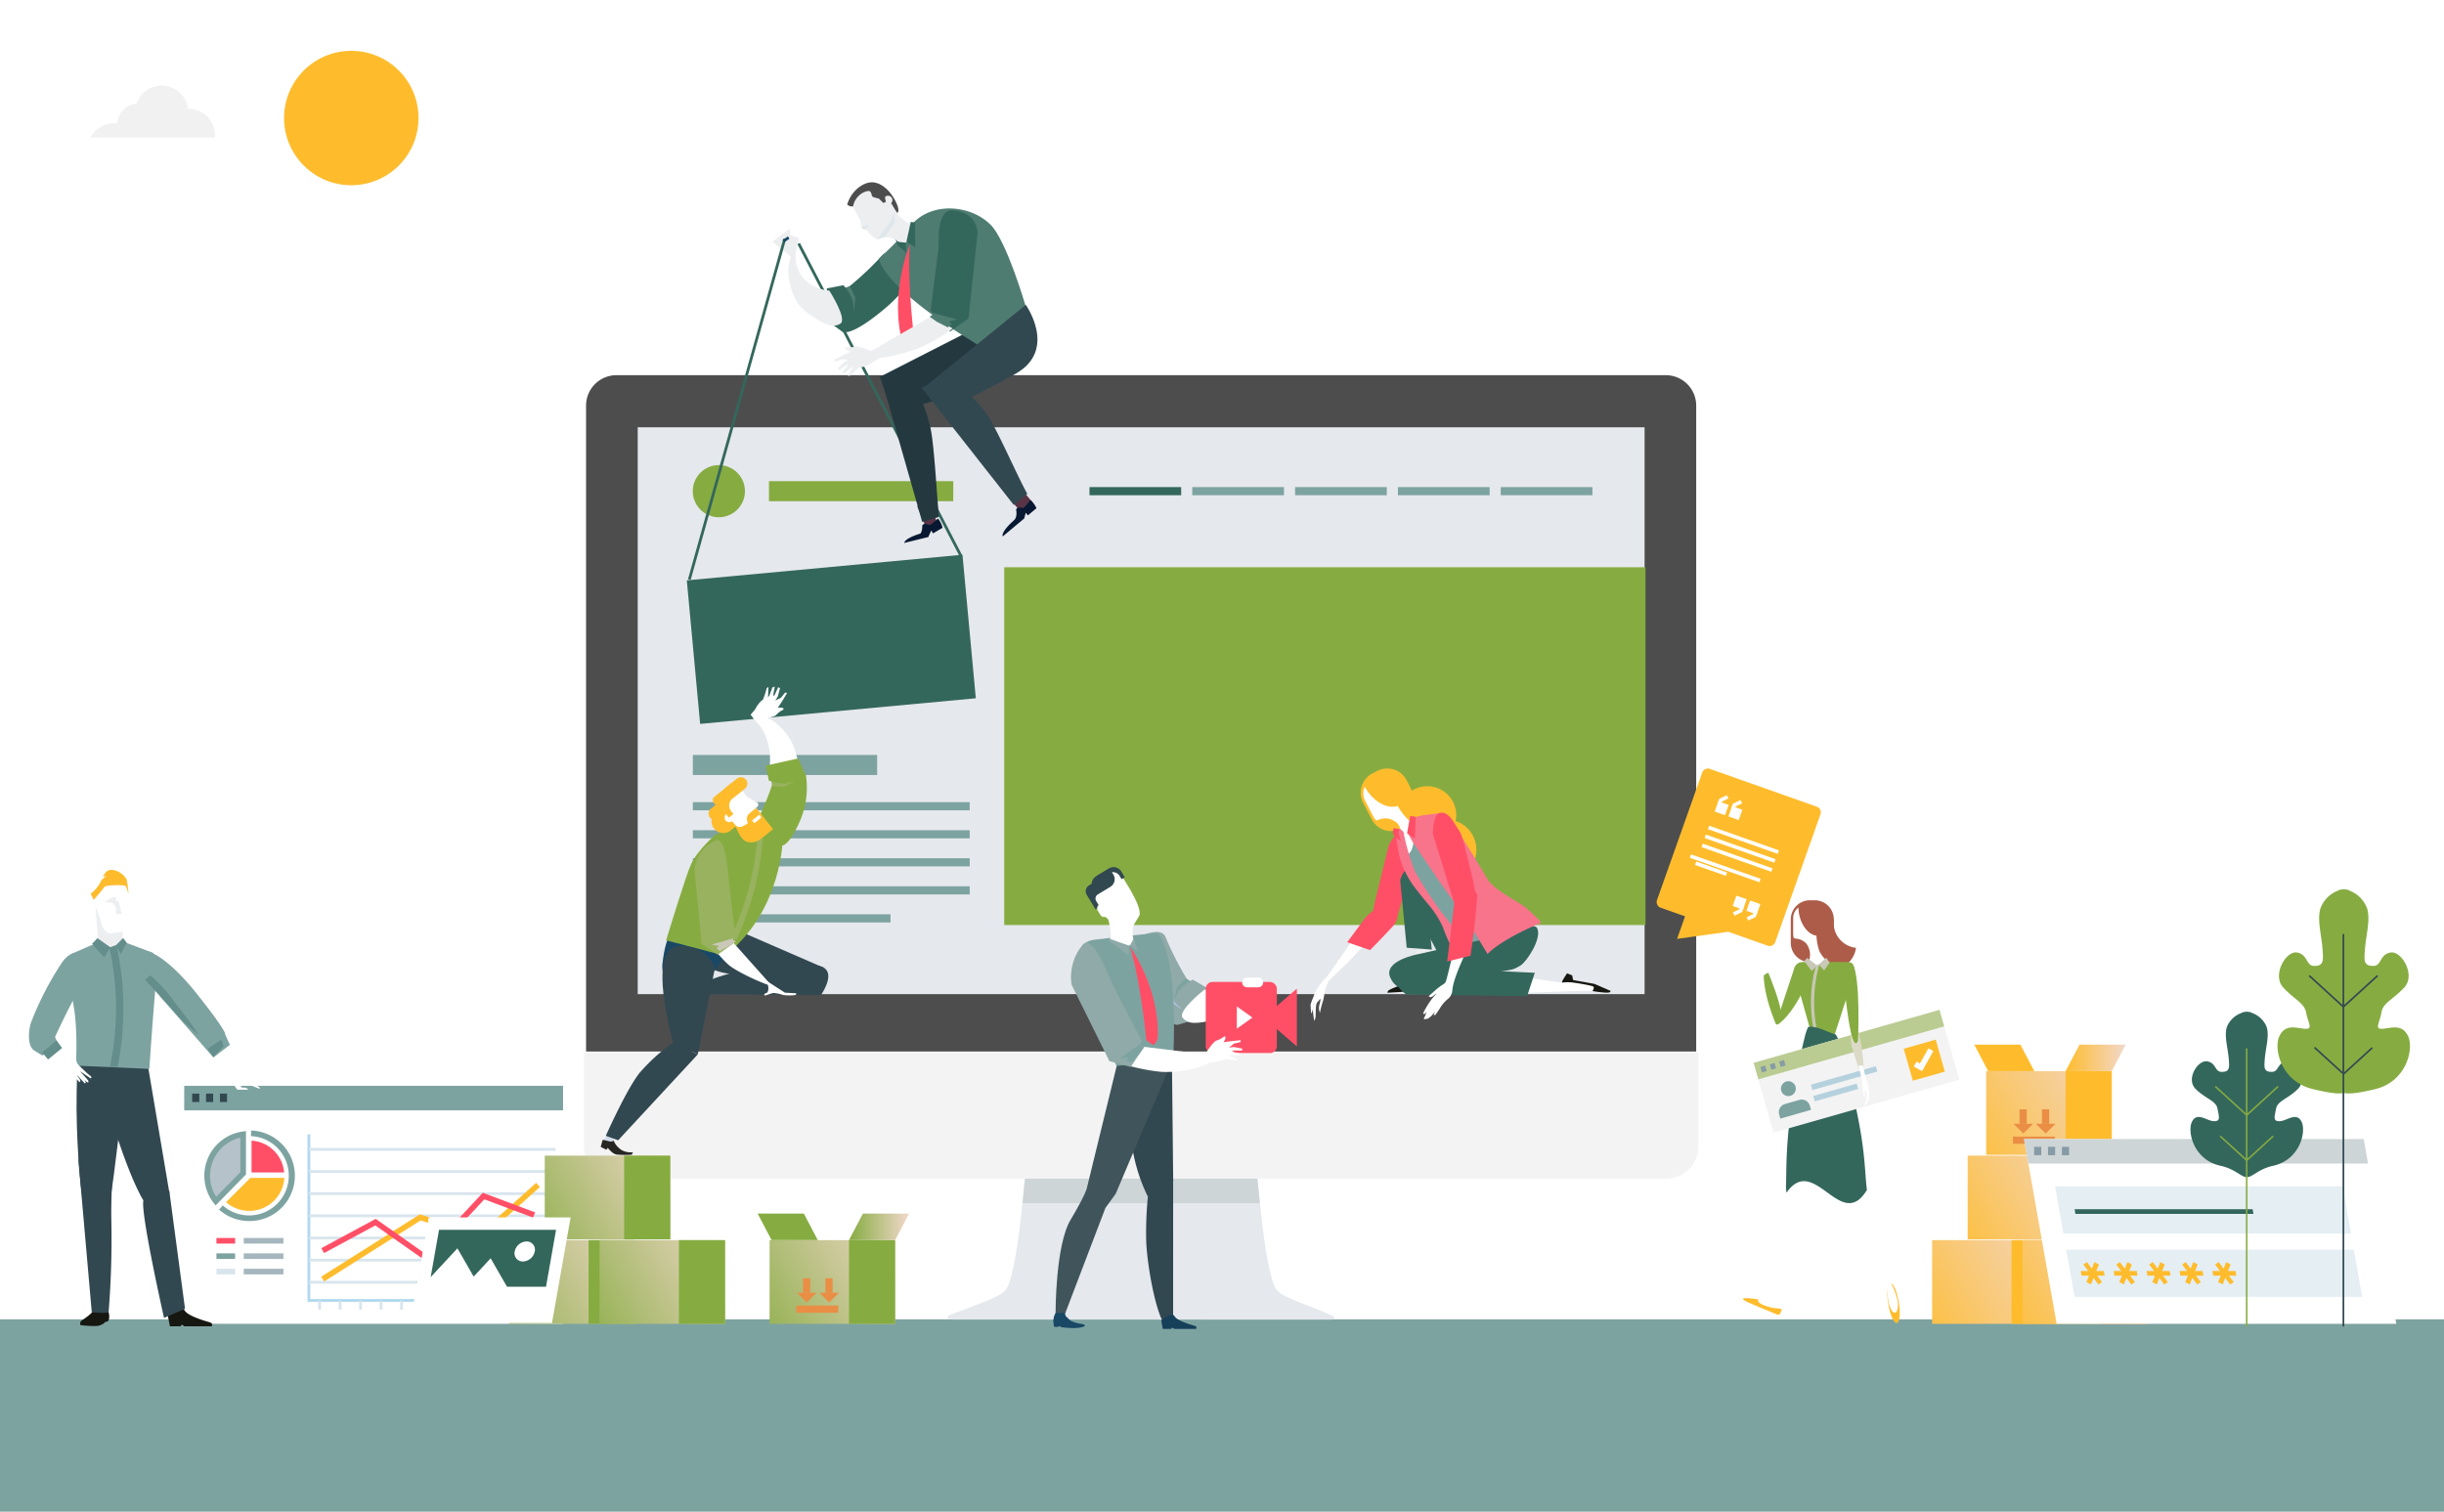 <svg xmlns="http://www.w3.org/2000/svg" xmlns:xlink="http://www.w3.org/1999/xlink" viewBox="0 0 750 464"><defs><style>.cls-1{mask:url(#mask);filter:url(#luminosity-noclip-5);}.cls-2,.cls-4,.cls-6,.cls-8{mix-blend-mode:multiply;}.cls-2{fill:url(#linear-gradient);}.cls-3{mask:url(#mask-2);filter:url(#luminosity-noclip-6);}.cls-4{fill:url(#linear-gradient-2);}.cls-5{mask:url(#mask-3);filter:url(#luminosity-noclip-7);}.cls-6{fill:url(#linear-gradient-3);}.cls-7{mask:url(#mask-4);filter:url(#luminosity-noclip-8);}.cls-8{fill:url(#linear-gradient-4);}.cls-9{fill:#7da3a1;}.cls-10{mask:url(#mask-5);}.cls-11,.cls-27{fill:#86ac41;}.cls-11{opacity:0.3;}.cls-12{fill:#4d4d4d;}.cls-13{fill:#e5e8ec;}.cls-14{fill:#f3f3f3;}.cls-15{fill:#cdd5d7;}.cls-16,.cls-19{fill:#f1f1f2;}.cls-17{fill:#febc2d;}.cls-18{mask:url(#mask-6);}.cls-19{opacity:0.5;}.cls-20{fill:#fff;}.cls-21{fill:#324851;}.cls-22{fill:#b0d9ef;}.cls-23{fill:#ff4f67;}.cls-24{fill:#b6c2c9;}.cls-25{fill:#a5b6be;}.cls-26{fill:#d8e5ed;}.cls-28{fill:#34675c;}.cls-29{fill:url(#Degradado_sin_nombre_3);}.cls-30{mask:url(#mask-7);}.cls-31{fill:#edeef0;}.cls-32{fill:#4e7c71;}.cls-33{fill:#23393f;}.cls-34{fill:#dee7ec;}.cls-35{fill:#593446;}.cls-36{fill:#081832;}.cls-37{fill:url(#Degradado_sin_nombre_3-2);}.cls-38{fill:url(#Degradado_sin_nombre_3-3);}.cls-39{fill:#ea8e45;}.cls-40{fill:url(#Degradado_sin_nombre_2);}.cls-41{fill:url(#Degradado_sin_nombre_2-2);}.cls-42{fill:url(#Degradado_sin_nombre_3-4);}.cls-43{fill:url(#Degradado_sin_nombre_3-5);}.cls-44{fill:url(#Degradado_sin_nombre_2-3);}.cls-45{fill:url(#Degradado_sin_nombre_2-4);}.cls-46{fill:url(#Degradado_sin_nombre_2-5);}.cls-47{fill:#8faaa8;}.cls-48{fill:#b0bfde;}.cls-49{fill:#40555b;}.cls-50{fill:#163f59;}.cls-51{fill:#194866;}.cls-52{fill:#161711;}.cls-53{fill:#f7748b;}.cls-54{fill:#ad5c49;}.cls-55{fill:#c9c8b6;}.cls-56{fill:#bacc92;}.cls-57{fill:#879ba6;}.cls-58{fill:#b5d1de;}.cls-59{fill:#dbdac6;}.cls-60{fill:#e4eef3;}.cls-61{fill:#282723;}.cls-62{fill:#d1dbea;}.cls-63{fill:#98b25f;}.cls-64{fill:#648e8b;}.cls-65{mask:url(#mask-8);}.cls-66{filter:url(#luminosity-noclip-4);}.cls-67{filter:url(#luminosity-noclip-3);}.cls-68{filter:url(#luminosity-noclip-2);}.cls-69{filter:url(#luminosity-noclip);}</style><filter id="luminosity-noclip" x="225.94" y="-8406" width="510.97" height="32766" filterUnits="userSpaceOnUse" color-interpolation-filters="sRGB"><feFlood flood-color="#fff" result="bg"/><feBlend in="SourceGraphic" in2="bg"/></filter><mask id="mask" x="225.94" y="-8406" width="510.97" height="32766" maskUnits="userSpaceOnUse"><g class="cls-69"/></mask><linearGradient id="linear-gradient" x1="5635.41" y1="368.79" x2="6146.37" y2="368.79" gradientTransform="matrix(-1, 0, 0, 1, 6372.31, 0)" gradientUnits="userSpaceOnUse"><stop offset="0" stop-color="#fff"/><stop offset="1"/></linearGradient><filter id="luminosity-noclip-2" x="81.98" y="-8406" width="86.47" height="32766" filterUnits="userSpaceOnUse" color-interpolation-filters="sRGB"><feFlood flood-color="#fff" result="bg"/><feBlend in="SourceGraphic" in2="bg"/></filter><mask id="mask-2" x="81.98" y="-8406" width="86.47" height="32766" maskUnits="userSpaceOnUse"><g class="cls-68"/></mask><linearGradient id="linear-gradient-2" x1="-11563.04" y1="47.8" x2="-11476.57" y2="47.8" gradientTransform="matrix(-1, 0, 0, 1, -11394.6, 0)" xlink:href="#linear-gradient"/><filter id="luminosity-noclip-3" x="480.68" y="-8406" width="79.02" height="32766" filterUnits="userSpaceOnUse" color-interpolation-filters="sRGB"><feFlood flood-color="#fff" result="bg"/><feBlend in="SourceGraphic" in2="bg"/></filter><mask id="mask-3" x="480.68" y="-8406" width="79.02" height="32766" maskUnits="userSpaceOnUse"><g class="cls-67"/></mask><linearGradient id="linear-gradient-3" x1="480.68" y1="49.81" x2="559.7" y2="49.81" gradientTransform="matrix(1, 0, 0, 1, 0, 0)" xlink:href="#linear-gradient"/><filter id="luminosity-noclip-4" x="592.68" y="-8406" width="79.02" height="32766" filterUnits="userSpaceOnUse" color-interpolation-filters="sRGB"><feFlood flood-color="#fff" result="bg"/><feBlend in="SourceGraphic" in2="bg"/></filter><mask id="mask-4" x="592.68" y="-8406" width="79.02" height="32766" maskUnits="userSpaceOnUse"><g class="cls-66"/></mask><linearGradient id="linear-gradient-4" x1="592.68" y1="236.81" x2="671.7" y2="236.81" gradientTransform="matrix(1, 0, 0, 1, 0, 0)" xlink:href="#linear-gradient"/><filter id="luminosity-noclip-5" x="225.94" y="332.51" width="510.97" height="72.57" filterUnits="userSpaceOnUse" color-interpolation-filters="sRGB"><feFlood flood-color="#fff" result="bg"/><feBlend in="SourceGraphic" in2="bg"/></filter><mask id="mask-5" x="225.94" y="332.51" width="510.97" height="72.57" maskUnits="userSpaceOnUse"><g class="cls-1"><path class="cls-2" d="M736.91,404.65s-44-3.68-65.41-18.21c-25.53-17.35-49.4-19.85-63.35-19.66-28.17.38-53.73,19.66-79.73,5.28S486.94,344.25,465,342.34s-65.82,25.88-85.32,33.55-31.25-33.22-54.44-41.23c-33.31-11.5-44.69,25.89-60.94,43.15-19.94,21.17-26,25.88-38.19,26.84S736.91,404.65,736.91,404.65Z"/></g></mask><filter id="luminosity-noclip-6" x="81.98" y="29.81" width="86.47" height="35.99" filterUnits="userSpaceOnUse" color-interpolation-filters="sRGB"><feFlood flood-color="#fff" result="bg"/><feBlend in="SourceGraphic" in2="bg"/></filter><mask id="mask-6" x="81.98" y="29.81" width="86.47" height="35.99" maskUnits="userSpaceOnUse"><g class="cls-3"><path class="cls-4" d="M168.38,65.8c0-.5.06-1,.06-1.5A18.44,18.44,0,0,0,150,45.86h-.28A18.44,18.44,0,0,0,114,42.28a14.68,14.68,0,0,0-13.38,13.77,17.38,17.38,0,0,0-2.29-.15A18.42,18.42,0,0,0,82,65.8Z"/></g></mask><linearGradient id="Degradado_sin_nombre_3" x1="146.33" y1="409.94" x2="199.54" y2="379.97" gradientUnits="userSpaceOnUse"><stop offset="0" stop-color="#86ac41"/><stop offset="1" stop-color="#f2d8cb"/></linearGradient><filter id="luminosity-noclip-7" x="480.68" y="32" width="79.02" height="35.62" filterUnits="userSpaceOnUse" color-interpolation-filters="sRGB"><feFlood flood-color="#fff" result="bg"/><feBlend in="SourceGraphic" in2="bg"/></filter><mask id="mask-7" x="480.68" y="32" width="79.02" height="35.62" maskUnits="userSpaceOnUse"><g class="cls-5"><path class="cls-6" d="M480.68,67.61h79c0-.07,0-.14,0-.21a15.88,15.88,0,0,0-15.88-15.89,15.55,15.55,0,0,0-4.29.61,23.31,23.31,0,0,0-46.41,3.19s0,.1,0,.15A14.22,14.22,0,0,0,480.68,67.61Z"/></g></mask><linearGradient id="Degradado_sin_nombre_3-2" x1="226.25" y1="409.94" x2="279.45" y2="379.97" xlink:href="#Degradado_sin_nombre_3"/><linearGradient id="Degradado_sin_nombre_3-3" x1="260.53" y1="376.57" x2="278.98" y2="376.57" xlink:href="#Degradado_sin_nombre_3"/><linearGradient id="Degradado_sin_nombre_2" x1="599.58" y1="358.08" x2="652.79" y2="328.11" gradientUnits="userSpaceOnUse"><stop offset="0" stop-color="#febc2d"/><stop offset="1" stop-color="#f2d8cb"/></linearGradient><linearGradient id="Degradado_sin_nombre_2-2" x1="633.87" y1="324.71" x2="652.32" y2="324.71" xlink:href="#Degradado_sin_nombre_2"/><linearGradient id="Degradado_sin_nombre_3-4" x1="174.06" y1="409.94" x2="227.27" y2="379.97" xlink:href="#Degradado_sin_nombre_3"/><linearGradient id="Degradado_sin_nombre_3-5" x1="157.24" y1="384" x2="210.45" y2="354.04" xlink:href="#Degradado_sin_nombre_3"/><linearGradient id="Degradado_sin_nombre_2-3" x1="582.99" y1="409.94" x2="636.2" y2="379.97" xlink:href="#Degradado_sin_nombre_2"/><linearGradient id="Degradado_sin_nombre_2-4" x1="610.72" y1="409.94" x2="663.93" y2="379.97" xlink:href="#Degradado_sin_nombre_2"/><linearGradient id="Degradado_sin_nombre_2-5" x1="593.9" y1="384" x2="647.11" y2="354.04" xlink:href="#Degradado_sin_nombre_2"/><filter id="luminosity-noclip-8" x="592.68" y="219" width="79.02" height="35.62" filterUnits="userSpaceOnUse" color-interpolation-filters="sRGB"><feFlood flood-color="#fff" result="bg"/><feBlend in="SourceGraphic" in2="bg"/></filter><mask id="mask-8" x="592.68" y="219" width="79.02" height="35.62" maskUnits="userSpaceOnUse"><g class="cls-7"><path class="cls-8" d="M592.68,254.61h79c0-.07,0-.14,0-.21a15.88,15.88,0,0,0-15.88-15.89,15.55,15.55,0,0,0-4.29.61,23.31,23.31,0,0,0-46.41,3.19c0,.05,0,.1,0,.15A14.22,14.22,0,0,0,592.68,254.61Z"/></g></mask></defs><title>Mesa de trabajo 166</title><g id="Layer_2" data-name="Layer 2"><rect class="cls-9" y="404.96" width="750" height="59.04"/></g><g id="Layer_4" data-name="Layer 4"><g class="cls-10"><path class="cls-11" d="M736.91,404.65s-44-3.68-65.41-18.21c-25.53-17.35-49.4-19.85-63.35-19.66-28.17.38-53.73,19.66-79.73,5.28S486.94,344.25,465,342.34s-65.82,25.88-85.32,33.55-31.25-33.22-54.44-41.23c-33.31-11.5-44.69,25.89-60.94,43.15-19.94,21.17-26,25.88-38.19,26.84S736.91,404.65,736.91,404.65Z"/></g><path class="cls-12" d="M520.52,322.76V124.48a9.34,9.34,0,0,0-9.34-9.32h-322a9.33,9.33,0,0,0-9.33,9.32V322.76Z"/><rect class="cls-13" x="195.7" y="131.15" width="308.98" height="173.99"/><path class="cls-14" d="M179.21,323.14v28.67a10,10,0,0,0,10,10h322a10,10,0,0,0,10-10V323.14Z"/><path class="cls-13" d="M409.1,404s-2.48-1.22-5.33-2.3c-3-1.14-6.69-2.57-8.84-3.6-3.77-1.81-4.09-3-5.5-9.17-1.54-6.74-3-21-3.56-27.17H314.54c-.59,6.21-2,20.43-3.57,27.17-1.4,6.17-1.73,7.36-5.5,9.17-2.12,1-5.72,2.43-8.74,3.56h0c-2.89,1.1-5.25,1.94-5.25,1.94s-2.29,1.27,1.39,1.45H407.54C411,405.16,409.1,404,409.1,404Z"/><path class="cls-15" d="M386.62,369.3c-.32-2.95-.58-5.6-.76-7.5H314.53c-.18,1.9-.43,4.55-.75,7.5Z"/><path class="cls-16" d="M66,42.22q0-.33,0-.66a8.16,8.16,0,0,0-8.16-8.16h-.13a8.16,8.16,0,0,0-15.82-1.59A6.5,6.5,0,0,0,36,37.91a6.77,6.77,0,0,0-1-.07,8.17,8.17,0,0,0-7.24,4.38Z"/><circle class="cls-17" cx="107.8" cy="36.23" r="20.63"/><g class="cls-18"><path class="cls-19" d="M168.38,65.8c0-.5.06-1,.06-1.5A18.44,18.44,0,0,0,150,45.86h-.28A18.44,18.44,0,0,0,114,42.28a14.68,14.68,0,0,0-13.38,13.77,17.38,17.38,0,0,0-2.29-.15A18.42,18.42,0,0,0,82,65.8Z"/></g></g><g id="Layer_3" data-name="Layer 3"><rect class="cls-20" x="56.53" y="333.28" width="116.26" height="73.05"/><rect class="cls-9" x="56.53" y="333.28" width="116.26" height="7.53"/><rect class="cls-21" x="58.97" y="335.68" width="2.19" height="2.58"/><rect class="cls-21" x="63.23" y="335.68" width="2.19" height="2.58"/><rect class="cls-21" x="67.49" y="335.68" width="2.19" height="2.58"/><polygon class="cls-22" points="170.34 399.59 94.36 399.59 94.36 348.18 95.22 348.18 95.22 398.73 170.34 398.73 170.34 399.59"/><path class="cls-17" d="M76.49,371.67A10.68,10.68,0,0,1,69.37,369l7.48-7.47H87.26a10.79,10.79,0,0,1-10.77,10.15Z"/><path class="cls-23" d="M77.19,359.88v-9.77a10.71,10.71,0,0,1,10,9.77Z"/><path class="cls-9" d="M76.45,374.79a13.88,13.88,0,0,1-9.23-3.51L68.36,370A12.18,12.18,0,1,0,77,348.72l.09-1.72a13.9,13.9,0,0,1-.67,27.79Z"/><path class="cls-24" d="M66.24,368.69a12.84,12.84,0,0,1,8.38-20.52v12Z"/><path class="cls-9" d="M73.76,349.2v10.58l-7.41,7.57a12,12,0,0,1,7.41-18.15Zm1.72-2A13.71,13.71,0,0,0,66.18,370l9.3-9.5V347.21Z"/><rect class="cls-23" x="66.42" y="379.99" width="5.73" height="1.72"/><rect class="cls-25" x="74.8" y="379.99" width="12.18" height="1.72"/><rect class="cls-9" x="66.42" y="384.71" width="5.73" height="1.72"/><rect class="cls-25" x="74.8" y="384.71" width="12.18" height="1.72"/><rect class="cls-26" x="66.42" y="389.44" width="5.73" height="1.72"/><rect class="cls-25" x="74.8" y="389.44" width="12.18" height="1.72"/><rect class="cls-26" x="94.79" y="352.36" width="75.7" height="0.86"/><rect class="cls-26" x="94.79" y="359.16" width="75.7" height="0.86"/><rect class="cls-26" x="94.79" y="365.96" width="75.7" height="0.86"/><rect class="cls-26" x="94.79" y="372.76" width="75.7" height="0.86"/><rect class="cls-26" x="94.79" y="379.56" width="75.7" height="0.86"/><rect class="cls-26" x="94.79" y="386.36" width="75.7" height="0.86"/><rect class="cls-26" x="94.79" y="393.15" width="75.7" height="0.86"/><rect class="cls-26" x="135.36" y="399.25" width="0.86" height="2.73"/><rect class="cls-26" x="129.07" y="399.25" width="0.86" height="2.73"/><rect class="cls-26" x="122.79" y="399.25" width="0.86" height="2.73"/><rect class="cls-26" x="116.51" y="399.25" width="0.86" height="2.73"/><rect class="cls-26" x="110.22" y="399.25" width="0.86" height="2.73"/><rect class="cls-26" x="103.94" y="399.25" width="0.86" height="2.73"/><rect class="cls-26" x="97.65" y="399.25" width="0.86" height="2.73"/><rect class="cls-26" x="166.77" y="399.25" width="0.86" height="2.73"/><rect class="cls-26" x="160.49" y="399.25" width="0.86" height="2.73"/><rect class="cls-26" x="154.21" y="399.25" width="0.86" height="2.73"/><rect class="cls-26" x="147.92" y="399.25" width="0.86" height="2.73"/><rect class="cls-26" x="141.64" y="399.25" width="0.86" height="2.73"/><polygon class="cls-17" points="99.48 393.34 98.56 391.88 128.83 372.73 147.31 378.53 164.53 363.07 165.68 364.35 147.73 380.47 129.07 374.61 99.48 393.34"/><polygon class="cls-23" points="130.87 387.19 115.18 376.14 99.43 384.63 98.61 383.11 115.3 374.12 130.64 384.92 148.15 366.11 164.21 372.14 163.6 373.75 148.63 368.13 130.87 387.19"/><rect class="cls-27" x="308.17" y="174.12" width="196.79" height="109.81"/><rect class="cls-27" x="235.98" y="147.69" width="56.55" height="6.15"/><path class="cls-27" d="M228.6,150.76a8,8,0,1,1-8-8A8,8,0,0,1,228.6,150.76Z"/><rect class="cls-9" x="460.54" y="149.51" width="28.14" height="2.5"/><rect class="cls-9" x="428.99" y="149.51" width="28.14" height="2.5"/><rect class="cls-9" x="397.43" y="149.51" width="28.14" height="2.5"/><rect class="cls-9" x="365.88" y="149.51" width="28.13" height="2.5"/><rect class="cls-28" x="334.33" y="149.51" width="28.14" height="2.5"/><rect class="cls-9" x="212.62" y="246.22" width="84.96" height="2.5"/><rect class="cls-9" x="212.62" y="254.83" width="84.96" height="2.5"/><rect class="cls-9" x="212.62" y="263.43" width="84.96" height="2.5"/><rect class="cls-9" x="212.62" y="272.04" width="84.96" height="2.5"/><rect class="cls-9" x="212.62" y="280.64" width="60.65" height="2.5"/><rect class="cls-9" x="212.62" y="231.73" width="56.55" height="6.15"/><rect class="cls-28" x="269.59" y="68.68" width="0.86" height="108.16" transform="translate(-26.19 138.28) rotate(-27.45)"/><rect class="cls-29" x="156.26" y="380.65" width="38.53" height="25.69"/><rect class="cls-27" x="180.62" y="380.65" width="14.17" height="25.69"/><g class="cls-30"><path class="cls-19" d="M480.68,67.61h79c0-.07,0-.14,0-.21a15.88,15.88,0,0,0-15.88-15.89,15.55,15.55,0,0,0-4.29.61,23.31,23.31,0,0,0-46.41,3.19s0,.1,0,.15A14.22,14.22,0,0,0,480.68,67.61Z"/></g><path class="cls-28" d="M279.22,82s3.09,3.78-8.17,13.12-12.91,6.44-12.91,6.44l-3-2.17-1.43-10.85,5.14-1,.49.65a2,2,0,0,0,1.68-.59,96.94,96.94,0,0,0,9.79-9.3C273.37,75.51,278.63,81.29,279.22,82Z"/><path class="cls-31" d="M254.5,89.21S244,88.67,244.05,77.88c0-3.21-1.08-.14-1.91,2.9s.37,11.71,5.71,15.35,7.67,4.57,10,3.24S254.5,89.21,254.5,89.21Z"/><path class="cls-32" d="M262.48,91.31l-1.17-2.47-.53-1a2.16,2.16,0,0,1-1.43.35l1.23,1.67,1.07,2.25.42,3.38Z"/><path class="cls-33" d="M309.61,95.46,270,115.68l3.44,10a55.37,55.37,0,0,0,20.83-5.87C304.73,114.43,309.61,95.46,309.61,95.46Z"/><path class="cls-32" d="M301,106.39l13.77-12.32S308.92,73.92,304,69c-6.23-6.23-18.18-7.12-24.28,0a96.32,96.32,0,0,1-10,10.36S270,87.75,301,106.39Z"/><path class="cls-31" d="M261,61.77s5.32,11.88,8.61,11.75c.15,0,2-1,3.43-.65s1.91,1.17,2.42,1.34a4.71,4.71,0,0,1,.81.27,1.76,1.76,0,0,0,2.55-1.22c.08-.84,1-2.84.84-3.52-.08-.46,0-.84-.58-1.15-1.25-.66-3.26-2.12-3.67-3-1.21-2.58-1.16-8.66-7.05-9C266.62,56.54,260.86,60.87,261,61.77Z"/><path class="cls-23" d="M279.18,75.16s-6.4,15.07-2.16,30.34c.34,1.2,1.91,1.9,1.91,1.9l1.79-2S278.37,87.81,279.18,75.16Z"/><polygon class="cls-28" points="278.16 74.19 280.86 75.83 280.82 68.34 279.49 68.11 278.16 74.19"/><polygon class="cls-28" points="275.52 74.21 274.82 73.41 275.54 75.38 278.07 77.52 277.99 74.5 275.52 74.21"/><path class="cls-34" d="M269.46,73.37s.24-.4.63-1.18a6.87,6.87,0,0,1,.81-1.31,11.69,11.69,0,0,0,1.9-2.14,30.44,30.44,0,0,0,1.66-3.7s.06,1.5.09,2.1a3.61,3.61,0,0,1-.83,2.5c-2,2.58-1.69,2.68-2,2.9A14.4,14.4,0,0,0,269.46,73.37Z"/><path class="cls-31" d="M263.74,66.29a26.19,26.19,0,0,1,.49,2.83c.06.41.11.94.24,1a3.9,3.9,0,0,0,.89.27c.22,0,1.1.21.71-.7A29.52,29.52,0,0,0,263.74,66.29Z"/><path class="cls-12" d="M268.24,56c-3-.44-7,2.41-8.25,6.79a2.27,2.27,0,0,0,1.8.57A6,6,0,0,1,265.11,59c3-1.3,1.86,1.2,2.92,1.51.89.26,1.7.46,1.7.46l1.34,1.33.79-.35s-.58-1.92.09-1.64,1.33,1.74,1.43,1.93.24.5.36.5a22.64,22.64,0,0,0,1.61,2.62c.35-.19.51-.92.11-2.09C274.58,60.68,271.93,56.58,268.24,56Z"/><path class="cls-31" d="M271.73,60.33a1.34,1.34,0,1,1,1.43,2.26Z"/><path class="cls-34" d="M266.51,68.93a13.53,13.53,0,0,0-1.66.56c-.12.12-.44.36-.36.5s.47.37,1.36.36C266.07,70.35,265.77,70.06,266.51,68.93Z"/><rect class="cls-35" x="310.49" y="149.42" width="4.67" height="7.12" transform="translate(-25.36 236.02) rotate(-39.85)"/><rect class="cls-35" x="282.68" y="154.39" width="3.78" height="7.12" transform="translate(-38.67 119.98) rotate(-22.33)"/><path class="cls-36" d="M318.06,156l-2.62,2.19-.66-.8-.47,1.75-6.6,5.51s-.79-1.18,3.5-5c1.1-1,.61-3.21.61-3.21s.14-1,2-.51c.48.13,2.38-2.47,2.38-2.47A7.18,7.18,0,0,1,318.06,156Z"/><path class="cls-33" d="M288.14,158.66c-.74-7.67-1.51-23.45-2.79-28.14a68.62,68.62,0,0,0-5.52-14.28l-9.49-.44L283,160.2Z"/><path class="cls-36" d="M281.9,164.39l2.23.59.9-.51.76-1.65.52.9,2.94-1.71a7.22,7.22,0,0,0-1.41-2.87s-2.3,2.24-2.76,2c-1.74-.79-2.05.16-2.05.16S283.15,163.6,281.9,164.39Z"/><path class="cls-36" d="M284.33,162.23a2.68,2.68,0,0,1-1.48,1.42c-5.55,1.64-5.35,3-5.35,3L285,164.8Z"/><path class="cls-28" d="M288,76.13l-2.42,19.23,1,1.08-1.19.78,6.23,4.51,5.6-4L300,71.41s0-6-7.31-6.85C287.13,63.94,288.22,74.55,288,76.13Z"/><path class="cls-31" d="M286,97l-20.13,11.59s1,1.51,2.29,1.47a51.23,51.23,0,0,0,15-3.7,60.88,60.88,0,0,0,9.22-5.52Z"/><path class="cls-32" d="M293.8,98.08s-5.09-1.32-7.72-2.11l.42.47-1.19.78,2.17,1.54,3.4,1.73,1.17-1.07-.88-.74Z"/><path class="cls-31" d="M269.89,109.93l-2.41,1.51a9.61,9.61,0,0,1-2.7,1.2c-1.58.44-2.7-.45-3.4-1.89a4.28,4.28,0,0,1-.55-2.3s1.35-1.52,2.87-.79,5.54.24,5.59.93A2.86,2.86,0,0,0,269.89,109.93Z"/><polygon class="cls-31" points="261.39 107.79 258.52 109.14 255.91 110.52 256.41 110.95 258.4 110.24 261.95 110.64 261.76 109.69 261.39 107.79"/><polygon class="cls-31" points="258.99 111.2 257.14 113.04 257.5 113.6 259.66 112.11 262.36 111.4 261.76 109.69 258.99 111.2"/><polygon class="cls-31" points="258.37 114.33 259.75 112.77 260.53 111.61 261.98 111.1 262.89 112.3 261.3 112.79 259.13 114.54 258.37 114.33"/><polygon class="cls-31" points="260.19 115.36 262.18 112.17 263.24 111.88 263.91 112.66 262.49 113.75 260.84 115.29 260.19 115.36"/><path class="cls-31" d="M270.51,107.84a3.86,3.86,0,0,1-3.12,0s-4.08-1.86-5-1.46a7.71,7.71,0,0,1-2.84.21s-.84.32.8,1.09a7.6,7.6,0,0,0,2.15.61s2,1.88,2.73,2c1.61.31,5.21-1.61,5.21-1.61S270.7,107.74,270.51,107.84Z"/><path class="cls-21" d="M314.79,93.57l-30.62,24.87,5.82,7.22s11.59-5.15,21.78-11C324.58,107.32,314.79,93.57,314.79,93.57Z"/><path class="cls-21" d="M315.25,151.59c-3.71-6.75-9.8-21.17-12.83-25a68.51,68.51,0,0,0-10.72-10.93L282.81,119l28.3,36Z"/><polygon class="cls-31" points="244.19 80 237.05 74.19 242.29 70.17 242.56 72.1 245.17 73.05 244.13 77.47 244.19 80"/><rect class="cls-37" x="236.17" y="380.65" width="38.53" height="25.69"/><rect class="cls-27" x="260.53" y="380.65" width="14.17" height="25.69"/><polygon class="cls-38" points="278.98 372.5 264.81 372.5 260.53 380.65 274.7 380.65 278.98 372.5"/><polygon class="cls-27" points="232.5 372.5 246.68 372.5 250.96 380.65 236.78 380.65 232.5 372.5"/><polygon class="cls-39" points="251.44 396.81 254.44 399.79 257.45 396.81 251.44 396.81"/><rect class="cls-39" x="253.28" y="392.37" width="2.22" height="4.44"/><polygon class="cls-39" points="244.56 396.81 247.56 399.79 250.57 396.81 244.56 396.81"/><rect class="cls-39" x="246.41" y="392.37" width="2.22" height="4.44"/><rect class="cls-39" x="244.38" y="400.73" width="12.85" height="2.22"/><rect class="cls-40" x="609.51" y="328.79" width="38.53" height="25.69"/><rect class="cls-17" x="633.87" y="328.79" width="14.17" height="25.69"/><polygon class="cls-41" points="652.32 320.64 638.15 320.64 633.87 328.79 648.04 328.79 652.32 320.64"/><polygon class="cls-17" points="605.84 320.64 620.01 320.64 624.29 328.79 610.12 328.79 605.84 320.64"/><polygon class="cls-39" points="624.77 344.95 627.78 347.93 630.79 344.95 624.77 344.95"/><rect class="cls-39" x="626.62" y="340.51" width="2.22" height="4.44"/><polygon class="cls-39" points="617.89 344.95 620.9 347.93 623.91 344.95 617.89 344.95"/><rect class="cls-39" x="619.74" y="340.51" width="2.22" height="4.44"/><rect class="cls-39" x="617.72" y="348.87" width="12.85" height="2.22"/><rect class="cls-42" x="183.99" y="380.65" width="38.53" height="25.69"/><rect class="cls-27" x="208.34" y="380.65" width="14.17" height="25.69"/><rect class="cls-43" x="167.17" y="354.72" width="38.53" height="25.69"/><rect class="cls-27" x="191.53" y="354.72" width="14.17" height="25.69"/><rect class="cls-44" x="592.92" y="380.65" width="38.53" height="25.69"/><rect class="cls-17" x="617.28" y="380.65" width="14.17" height="25.69"/><rect class="cls-45" x="620.65" y="380.65" width="38.53" height="25.69"/><rect class="cls-39" x="645" y="380.65" width="14.17" height="25.69"/><rect class="cls-46" x="603.83" y="354.72" width="38.53" height="25.69"/><rect class="cls-39" x="628.19" y="354.72" width="14.17" height="25.69"/><path class="cls-47" d="M348.29,288.26s-4.29,2.58,3.33,15.48,10.23,10.68,10.23,10.68l3.63-1.05,5.14-10L366,300.67l-.7.46a2,2,0,0,1-1.41-1.16,98.87,98.87,0,0,1-6.23-12.35C356.19,284,349.11,287.76,348.29,288.26Z"/><path class="cls-48" d="M352,290.81s-3.72,3.33,6.31,14.49c1.81,2,3.36,3.56,4.67,4.75a52.17,52.17,0,0,1-7.15-5.43c-11.29-9.84-8-13.63-8-13.63C348.44,290.25,352.43,290.45,352,290.81Z"/><path class="cls-20" d="M369.64,303.75s10.9,1.67,12.84-.91,2.24-2.72,2,.5-4.42,7.72-10.82,9.39-9,1.75-10.73-.33S369.64,303.75,369.64,303.75Z"/><path class="cls-21" d="M360,405.23s-2.2,2.32-3.22.33c-2.68-5.23-4.91-18.77-5.05-25a112.38,112.38,0,0,1,.86-16.22l7.42-1.46Z"/><path class="cls-21" d="M359.64,325.72l.39,37.12-7.85,4.34A53.6,53.6,0,0,1,346.89,347C346.3,335.71,359.64,325.72,359.64,325.72Z"/><path class="cls-49" d="M359.64,325.72l-17.26,40.7-3.15,4.34L326.82,403.3l-2.89-.13s-.1-20.86,4.61-28.77,5-9.78,5-9.78l9.77-40Z"/><path class="cls-9" d="M360,325.81l-17.41,1.35L333,303.68s-6.13-14.16,2.83-15.24,19.31-2.1,19.31-2.1S361.69,291,360,325.81Z"/><path class="cls-20" d="M350.51,321.25l22.11,2.7a7.09,7.09,0,0,1-2.64,2.84A33.69,33.69,0,0,1,356.37,329a60.6,60.6,0,0,1-10.44-2Z"/><path class="cls-20" d="M342.94,267s8.17,11.44,6.61,14.2-2,2.49-2,5.43c0,.94.67,2.64,0,3.15-1.86,1.44-7.42-.24-6.87-1.57.64-1.58-.58-6-.58-6s-6.73-5.42-4.22-10.51C336.74,270,342.24,266.5,342.94,267Z"/><path class="cls-23" d="M346.78,290.6s9.22,12.79,8.47,28a3.54,3.54,0,0,1-1.39,2.19l-2.1-1.5S350.23,302.31,346.78,290.6Z"/><polygon class="cls-47" points="346.46 290.27 346.33 293.31 340.71 288.94 340.63 288.19 346.46 290.27"/><polygon class="cls-47" points="347.89 288.17 349.18 291.98 346.7 290.24 347.89 288.17"/><path class="cls-9" d="M361.22,303l2-2,.84-.75a2.22,2.22,0,0,0,1.26.84l-1.76,1.19-1.81,1.79-1.58,3.12Z"/><path class="cls-47" d="M341.55,302.51l8.82,17-.53,1.32,1.38.32L347,327.5l-6.55-1.78-11.61-23.48a15.55,15.55,0,0,1,3.26-12.05C335.43,285.84,340.77,301.14,341.55,302.51Z"/><path class="cls-9" d="M343.63,324.89s4.27-3,6.44-4.6l-.23.58,1.38.32-1.49,2.17-2.57,2.77-1.45-.59.56-1Z"/><path class="cls-50" d="M356.35,405.36l.49,2.55h2.6s.14-.36.36-.36.43.36.68.36h6.61s.11-.54,0-.72a2.59,2.59,0,0,0-.8-.34c-1.34-.38-5.18-1.56-5.85-2.84C359.6,402.45,356.35,405.36,356.35,405.36Z"/><path class="cls-51" d="M323.91,403l-.48,1.12-.21,1.22.21,1.9,1,.07.76-.24.54.32a40.14,40.14,0,0,0,4.07.27c1.82-.1,2.8-.37,3.13-.75.18-.21-.7-.53-1-.54a10.65,10.65,0,0,1-3.42-1l-1.46-1.39-.35-1.05Z"/><path class="cls-21" d="M340.32,266.56l-1.17.71-1.94,1.18-.74.44.64,1.06,3.13-1.9a2.44,2.44,0,0,1,3.35.82l.6,1,.24-.15.74-.44-1.08-1.79A2.74,2.74,0,0,0,340.32,266.56Z"/><path class="cls-21" d="M336.32,269a2.73,2.73,0,0,0-1.31,2.25l-.81.49a2.14,2.14,0,0,0-.72,2.92l2.72,4.49,1.28-.78-1.1-1.82a1.49,1.49,0,0,1,.5-2l.75-.46,1.94-1.17,1.17-.71a2.75,2.75,0,0,0,.93-3.77l-1.17-1.92Z"/><path class="cls-20" d="M339.19,278.09a1.3,1.3,0,0,0-1.79-.44l-.09.06a1.29,1.29,0,0,0-.44,1.78l.82,1.35a1.3,1.3,0,0,0,1.79.44l.09,0a1.3,1.3,0,0,0,.61-1.28Z"/><path class="cls-20" d="M424.26,280.77s1.27,1.13-4.55,8.05-15.9,15.77-15.9,15.77l12.05-17.1S420.76,281.15,424.26,280.77Z"/><path class="cls-20" d="M408.84,299.54c-2.67,3.36-2.27,6-2.86,7.72a32.17,32.17,0,0,0-.92,3.6c-.72-1.78.11-2.89.12-3.77s.1-.57-.93.56c-.59.65-.44,2.71-.52,4.05a3.62,3.62,0,0,1-.39,1.66,17.65,17.65,0,0,1-.43-3.55,21.58,21.58,0,0,1,.57-5.06,18.51,18.51,0,0,1,3.49-4.68C408.63,298.44,410.77,297.11,408.84,299.54Z"/><path class="cls-20" d="M403.68,304.62a24.92,24.92,0,0,0-1.5,3.74c0,.48.19,2.79.19,2.79a4.59,4.59,0,0,0,.59-2A36.78,36.78,0,0,1,403.68,304.62Z"/><path class="cls-23" d="M419,281.69s5.54-6.24,8.72-3c1.81,1.82,1.34,3.86-.37,5.71-3.16,3.46-6.93,7.23-6.93,7.23l-7-2.42Z"/><path class="cls-23" d="M421.91,276.87l4.27-17.48s2.29-4.43,4-4.19c2.49.34,2.48,3.78,2.64,5.25.33,2.91.63,1.47-1.63,11.6-2.06,9.26-2.8,13.1-7.22,12.33C419.88,283.66,421.91,276.87,421.91,276.87Z"/><polygon class="cls-31" points="438.3 285.99 440.05 301.45 432.09 303.61 427.84 303.79 436.04 299.57 433.4 285.28 438.3 285.99"/><path class="cls-52" d="M440.2,303.51l-1.67.15-.92-1.15-6.38,1.88-5.44.33a1,1,0,0,1,.22-.62c.8-.72,4.78-2,4.78-2s-.15,1.22.37,1.34,5.42-1.41,6.57-1.88c2-.8,2.44-1.43,2.56-1.32C440.62,300.58,440.2,303.51,440.2,303.51Z"/><path class="cls-28" d="M437.89,277.57l1.5,13.89-7.71-.56-2-20.76s1.3-5.11,4.78-3.7C436.74,267.35,437.89,277.57,437.89,277.57Z"/><path class="cls-28" d="M441.2,271.72l11.41,20.6s5.31,5.58,3.5,6.84c-2.61,1.82-10.34-.6-11.78-1.88-2.87-2.53-.7-1.12-7.51-12.87-6.23-10.73-8.91-15.09-4.15-18.16C437.11,263.39,441.2,271.72,441.2,271.72Z"/><path class="cls-20" d="M483.79,304.17s-18.89.66-18.44.69,3-4.82,3-4.82l12.83,1.87Z"/><polygon class="cls-20" points="478.65 303.86 480.1 300.66 488.17 302.34 492.04 304.1 482.83 304.16 478.65 303.86"/><path class="cls-52" d="M480.9,298.76l1.55.62.3,1.44L489.3,302l5,2.17a1,1,0,0,1-.47.45c-1,.28-5.14-.42-5.14-.42s.68-1,.27-1.36-5.47-1.19-6.71-1.3c-2.13-.18-2.82.17-2.88,0C479.2,301.19,480.9,298.76,480.9,298.76Z"/><path class="cls-28" d="M441.67,297.2,471,298.59l-2.38,7.19-37-.49s-5.09-3.21-2.84-6.83C430.1,296.35,441.67,297.2,441.67,297.2Z"/><path class="cls-17" d="M435.42,264.86a9.28,9.28,0,1,0,4.12-12.31A9.18,9.18,0,0,0,435.42,264.86Z"/><path class="cls-17" d="M430,254.06a8.88,8.88,0,1,0,4-11.78A8.79,8.79,0,0,0,430,254.06Z"/><path class="cls-17" d="M420.91,251.44a6.67,6.67,0,0,0,9,2.9l0-3.58a6.68,6.68,0,0,0,2.91-9l-1.14-2.23a6.67,6.67,0,0,0-9-2.9l-1.49.76a6.67,6.67,0,0,0-2.9,9Z"/><path class="cls-20" d="M418.82,241.49a12.45,12.45,0,0,0,1,1.6c2.55,3.51,6.35,5.22,9.07,4.28a20.19,20.19,0,0,0,3.19,4.17,10.07,10.07,0,0,0,3.82,2c1.79,2.45-4.75,10.58-5.28,10.46-1.12-.25-1.28-4.51-1-5.94a9,9,0,0,0,.21-3.16c-.52-2.27-1.36-2.56-2.71-3.31a5.47,5.47,0,0,0-4.31.13.77.77,0,0,1-.61,0,4.79,4.79,0,0,1-.82-1.15l-2.51-4.9A4.71,4.71,0,0,1,418.82,241.49Z"/><path class="cls-9" d="M457.69,289.38s-1,3.78-1.5,4.42c-.74.86-4,1.45-4,1.45s-6.63-9.55-9.87-13.85a100.92,100.92,0,0,1-6.1-8.58,18.4,18.4,0,0,1-2-5c-.59-2-3-5.86-2.21-5.68s1.76-2.51,1.74-3.73C433.76,257.71,457.69,289.38,457.69,289.38Z"/><path class="cls-53" d="M428,254.42s1.08,6.94,1.42,8.22a27.22,27.22,0,0,0,5.07,10.2c3.52,4.62,4.82,5.53,6.95,9.14s1.71,4.9,4.47,9.25c2.16,3.41,4.41,6.24,4.41,6.24a3.36,3.36,0,0,0,2.36-2.4c.5-2-8.53-12.68-10.62-15.47a126.1,126.1,0,0,1-7.87-12.15,69.13,69.13,0,0,1-3.31-11.1C430.91,254.19,428.36,254.44,428,254.42Z"/><path class="cls-23" d="M427.81,254.11a2.14,2.14,0,0,0,.67.23,8.43,8.43,0,0,1,1.49.36s-.86,0-.8.77a13.08,13.08,0,0,0,.76,2.64s-2.38-1.4-2.44-2.22C427.38,254.4,427.81,254.11,427.81,254.11Z"/><path class="cls-28" d="M435.28,292.86l27.44-6.19s8-3.91,9-1.76c1.55,3.11-3.22,10.3-5.1,11.43-3.73,2.25-1.51.42-17.23,4.26-14.36,3.5-20.23,5.09-22.75-.53C424.32,294.83,435.28,292.86,435.28,292.86Z"/><path class="cls-53" d="M456.48,292.82s-6.83-11.47-10.76-16.67-10.8-15.71-11.74-17a19,19,0,0,1-1.8-3.33S432,252,434,251c1.75-.86,5.27-1,8.42-1.49,2.18-.32,13.73,20,14.44,20.9,2.58,3.29,8.43,5.94,11.26,8.11a45,45,0,0,1,4.88,4.7S461.32,287.91,456.48,292.82Z"/><polygon class="cls-23" points="432.79 250.47 432.34 252.63 431.81 255.82 434.21 257.41 434.44 250.71 432.79 250.47"/><path class="cls-23" d="M446.26,277.19l-6.57-21.29s.08-5.65,1.92-6.29c2.67-.93,4.38,2.56,5.28,4,1.79,2.78,1.37,1.18,4.18,12.58,2.57,10.41,2.79,13.53-.65,14.42C447.2,281.4,446.26,277.19,446.26,277.19Z"/><path class="cls-20" d="M445.5,294.09s-1.56,6.75-1.88,7.34-.82.67-2,1.58-1.34,1.13-2.21,1.9a11.45,11.45,0,0,0-1,.88s.5.43.91.22,1.12-.86,1.44-1-.61.56-1.65,2a26,26,0,0,0-2.18,3.58c-.2.43-.22.49-.2.51s.32.25.49.12.54-.65.53-.6a8.21,8.21,0,0,1-.5,1.36,5.84,5.84,0,0,0-.28.56c-.12.31.27.45.75.14,0,0,.29.08.44,0l.21-.13a2.31,2.31,0,0,0,.24-.2,6.78,6.78,0,0,0,.85-.73,9.45,9.45,0,0,1,.94-1.1s-.49.92-.42,1a.48.48,0,0,0,.55-.07c.19-.27.49-.66,1.25-1.8a10.63,10.63,0,0,1,2.37-2.89,3.83,3.83,0,0,0,1.55-3c.52-4.36,4.15-11,4.32-12.28S445.5,294.09,445.5,294.09Z"/><path class="cls-23" d="M446.62,274.37s-.58-1.31,3.84-.38c2.51.53,2.89-1,2.81,1.5-.19,5.43-2,17.85-2,17.85l-7.16,1.79Z"/><polygon class="cls-23" points="391.15 309.37 391.15 315.28 397.97 321.19 397.97 303.46 391.15 309.37"/><rect class="cls-23" x="370.01" y="301.41" width="21.82" height="21.82" rx="2.05" ry="2.05"/><polygon class="cls-20" points="379.56 308.92 379.56 315.74 384.33 312.33 379.56 308.92"/><rect class="cls-28" x="171.88" y="125.2" width="108.59" height="0.86" transform="translate(44.22 309.55) rotate(-74.36)"/><rect class="cls-51" x="240.24" y="73.05" width="1.96" height="0.86" transform="translate(1.22 150.84) rotate(-34.81)"/><polygon class="cls-20" points="125.88 406.1 131.6 373.68 175.11 373.68 169.39 406.1 125.88 406.1"/><polygon class="cls-28" points="134.73 377.48 132.16 392.01 140.37 383.17 145.36 391.85 150.57 386.23 154.68 393.39 155.58 394.95 167.56 394.95 170.64 377.48 134.73 377.48"/><path class="cls-20" d="M164.1,384.13a3.82,3.82,0,0,1-3.62,3.07,2.51,2.51,0,0,1-2.53-3.07,3.83,3.83,0,0,1,3.62-3.07A2.51,2.51,0,0,1,164.1,384.13Z"/><path class="cls-20" d="M387.63,301.55a1.5,1.5,0,0,1-1.5,1.5h-3.44a1.5,1.5,0,0,1-1.5-1.5h0a1.5,1.5,0,0,1,1.5-1.5h3.44a1.5,1.5,0,0,1,1.5,1.5Z"/><path class="cls-20" d="M368.44,324.11l1.69-1s2.25-3.55,3.19-3.71a7.37,7.37,0,0,0,2.39-1.3s.79,0,0,1.44l-.83,1.49s-.59,2.82-1.28,3.14-5.4,1.21-5.4,1.21Z"/><path class="cls-20" d="M370,326.53l2-.56a9.77,9.77,0,0,0,2.81-.46c1.5-.48,1.91-1.75,1.69-3.23a3.82,3.82,0,0,0-.81-2.06s-1.92-.49-2.73.87-4.3,3.05-4,3.62S370,326.53,370,326.53Z"/><polygon class="cls-20" points="374.92 319.99 377.95 319.56 380.79 319.27 380.63 319.86 378.65 320.34 376.03 322.49 375.66 321.65 374.92 319.99"/><polygon class="cls-20" points="378.7 321.39 381.19 321.86 381.21 322.47 378.67 322.44 376.12 323.29 375.66 321.65 378.7 321.39"/><polygon class="cls-20" points="380.92 323.49 378.95 323 377.7 322.51 376.25 322.87 376.18 324.26 377.72 323.82 380.41 324.05 380.92 323.49"/><polygon class="cls-20" points="380.01 325.23 376.67 323.79 375.67 324.11 375.56 325.06 377.3 325.18 379.45 325.51 380.01 325.23"/><path class="cls-54" d="M549.55,289.44a5.87,5.87,0,0,0,5.87,5.86l1.47-2.79c3.24,0,5.86-4.88,5.86-8.12v-2.2a5.86,5.86,0,0,0-5.86-5.86h-1.47a5.87,5.87,0,0,0-5.87,5.86Z"/><path class="cls-54" d="M561.81,282.11a7.46,7.46,0,0,1,1,.06,6.67,6.67,0,0,0-.11,1.19,7.7,7.7,0,0,0,6.86,7.57,7.79,7.79,0,1,1-7.7-8.82Z"/><path class="cls-20" d="M551.9,278.56a10.5,10.5,0,0,0,.14,1.65c.59,3.76,2.88,6.62,5.38,7a17.93,17.93,0,0,0,.83,4.54,8.85,8.85,0,0,0,2.21,3c.42,2.64-8.53,6.5-8.32,6.07a25.33,25.33,0,0,0,3.14-6.36,5.73,5.73,0,0,0-.9-4.74,4.79,4.79,0,0,0-3.42-1.63.68.68,0,0,1-.5-.21,4.16,4.16,0,0,1-.18-1.23v-4.84A4.11,4.11,0,0,1,551.9,278.56Z"/><path class="cls-27" d="M555.83,317.2c1,2.43,6.32,2.43,7.31,0l5.65-17.51c1-2.43-.09-4.41-2.4-4.41h-6.23l-2.84,1.36-2.49-1.36h-1.51c-2.31,0-3.39,2-2.4,4.41Z"/><path class="cls-27" d="M550.73,296.87l-5.61,16.93s-.39,1.17.79.4c1.65-1.09,5.37-5,8.67-12.89C557,295.55,552.23,296.55,550.73,296.87Z"/><path class="cls-20" d="M549.46,361.18c.27-.94.46-1.89.69-2.82.92-1.44,1.76-2.25,2.44-2.25,2.57,0,3.94,8.78-1.33,25.57-.29.93-4.9,17.81-4.91,17.13C546.24,385.16,548.51,364.59,549.46,361.18Z"/><path class="cls-20" d="M565.23,361.37c-.2-1-.48-1.89-.7-2.82.14-1.7.5-2.81,1.1-3.13,2.27-1.21,7.58,5.94,10.75,23.24.17,1,4,18,3.64,17.45C573.56,384.08,566,364.83,565.23,361.37Z"/><polygon class="cls-55" points="558.1 296.04 559.78 297.87 561.45 295.46 560.45 293.97 558.1 296.04"/><polygon class="cls-55" points="554.58 294.03 557.63 296.34 555.98 298.05 553.69 295.01 554.58 294.03"/><path class="cls-55" d="M557.88,317.69l-1-.27a42.4,42.4,0,0,1,.44-21.22l1-.22A43.42,43.42,0,0,0,557.88,317.69Z"/><path class="cls-28" d="M548.25,366.09a9.53,9.53,0,0,1-.18-1.93c.14-3.93,0-7.91.61-15.37a200.39,200.39,0,0,1,5.12-30.34,16.49,16.49,0,0,1,1.07-3.23c2.79-.39,5.62,1.5,8.51,2.32a28.27,28.27,0,0,1,2.62,7.17c3.14,12.82,4.71,20.24,5.54,26.46.84,6,.94,10.87,1.37,14.08C564.94,378.51,556.73,353.83,548.25,366.09Z"/><path class="cls-20" d="M545.84,313.37s1.17-.36-.52-6.68a133.82,133.82,0,0,0-5.6-15.22l2.67,14.92S543.65,312.05,545.84,313.37Z"/><path class="cls-20" d="M541.47,296.33c-.72-3,.35-4.65.5-5.94a22,22,0,0,1,.5-2.65c-1,.95-.82,1.93-1.09,2.51s-.1.41-.43-.65c-.19-.61.54-1.91.9-2.81a2.66,2.66,0,0,0,.25-1.21,12.67,12.67,0,0,0-1.37,2.19,15.82,15.82,0,0,0-1.18,3.49,13.31,13.31,0,0,0,.86,4.15C541,297,542,298.51,541.47,296.33Z"/><path class="cls-20" d="M539.64,291.41a18.35,18.35,0,0,1,.17-2.91c.13-.33,1-1.77,1-1.77a3.37,3.37,0,0,1-.23,1.49A27.32,27.32,0,0,0,539.64,291.41Z"/><path class="cls-27" d="M541.25,299.38c0,3.15,1,7.93,2.94,13,.22.6.46,1.19.7,1.77.36.88,1.9-.33,1.82-1.95-.16-3.12-1.4-6.72-3.16-11.35-.3-.8-.61-1.57-.93-2.32A13.67,13.67,0,0,0,541.25,299.38Z"/><path class="cls-20" d="M538.23,398.73a17.47,17.47,0,0,1,3.3.5c1.38.29,2.35.71,3,.42,1.1-.47,1.93-5.26,2.08-8.74,0-.39,2.38-1.3,2.27-.87a61.43,61.43,0,0,0-1.64,10c-.23,1.32-.84,2.52-1.48,2.56-1.28.09-7.17-2.61-7.64-2.85S538.13,398.55,538.23,398.73Z"/><path class="cls-17" d="M582.69,399.72c.56,3.38.29,6.24-.61,6.38s-2.06-2.47-2.62-5.85-.29-6.23.61-6.38S582.13,396.35,582.69,399.72Z"/><path class="cls-20" d="M582,398c.77,2.4.44,4.77-.45,4.92s-1.86-1.7-2.16-4.21c-.37-3.17-.18-4.5-1.2-6.23s-1.22-3.55-1-3.82,1.43.4,1.59,1.33a9.24,9.24,0,0,0,1,2.85A23.6,23.6,0,0,1,582,398Z"/><path class="cls-17" d="M539.64,398.87c-.94,1.28,3.68,2.55,5,2.65a13.68,13.68,0,0,1,2,.28l.14.05s0,.08,0,.11c-.33.78-.43,2-1.68,1.44l-7.85-3.3C530.75,397.4,539.66,398.84,539.64,398.87Z"/><rect class="cls-14" x="540.05" y="317.74" width="59.3" height="22.27" transform="translate(-68.32 168.71) rotate(-15.91)"/><rect class="cls-56" x="537.72" y="318.06" width="59.3" height="5.26" transform="translate(-66.16 167.76) rotate(-15.91)"/><path class="cls-26" d="M540.48,328.3l1.47-.42Z"/><rect class="cls-57" x="540.45" y="327.23" width="1.53" height="1.72" transform="translate(-69.16 160.75) rotate(-15.89)"/><path class="cls-26" d="M543.34,327.48l1.47-.42Z"/><rect class="cls-57" x="543.31" y="326.41" width="1.53" height="1.72" transform="translate(-68.91 161.84) rotate(-15.92)"/><path class="cls-26" d="M546.21,326.67l1.47-.42Z"/><rect class="cls-57" x="546.18" y="325.6" width="1.53" height="1.72" transform="translate(-68.5 162.3) rotate(-15.9)"/><path class="cls-9" d="M555.76,340.66l-.36-1.25a2.6,2.6,0,0,0-3.22-1.8l-4.4,1.25a2.62,2.62,0,0,0-1.8,3.23l.36,1.26Z"/><path class="cls-9" d="M551,333.53a2.28,2.28,0,1,0-1.57,2.82A2.28,2.28,0,0,0,551,333.53Z"/><path class="cls-26" d="M555.94,333.79l19.93-5.67Z"/><rect class="cls-58" x="555.55" y="330.09" width="20.72" height="1.72" transform="translate(-68.92 167.33) rotate(-15.87)"/><path class="cls-26" d="M556.67,337.18l13.33-3.8Z"/><rect class="cls-58" x="556.4" y="334.42" width="13.87" height="1.72" transform="translate(-70.37 167.43) rotate(-15.92)"/><rect class="cls-17" x="585.4" y="320.36" width="10.21" height="10.21" transform="translate(-66.59 174.29) rotate(-15.91)"/><polygon class="cls-20" points="589.85 328.79 587.29 327.37 588.13 325.86 589.18 326.45 591.78 321.78 593.29 322.61 589.85 328.79"/><path class="cls-59" d="M568.83,314.94s1.31-.11,2.27,5.36a63.46,63.46,0,0,1,.77,7.34c.16,3.11-1.64-.12-1.64-.12l-1.89-6S567.23,316.69,568.83,314.94Z"/><path class="cls-27" d="M568.65,296.05c2.38,5,1.52,23.3,1.52,23.3s-1.87,6.71-4.28-17.52C565.17,294.55,568.06,294.83,568.65,296.05Z"/><path class="cls-20" d="M572.14,339.48l1-1.28.47-1.21,0-2.11a14.25,14.25,0,0,0-.74-3c-.42-.8-.93-4.13-1.1-4.53s-1.41-.36-1.41-.36.64,3,1,4.39a31.16,31.16,0,0,1,.37,4.06,6.17,6.17,0,0,0,.65,1.63s-.08-1.49-.15-1.88.41-.26.41-.26a12.46,12.46,0,0,1,.18,2.61,3.23,3.23,0,0,1-.46,1Z"/><path class="cls-17" d="M508.49,276.28a1.84,1.84,0,0,0,1.12,2.34l7.49,2.65-2.45,6.91L530.34,286l12.1,4.28a1.83,1.83,0,0,0,2.34-1.12l13.87-39.21a1.82,1.82,0,0,0-1.12-2.34L524.71,236a1.84,1.84,0,0,0-2.34,1.12Z"/><rect class="cls-20" x="536.95" y="277.43" width="2.23" height="2.23" transform="translate(96.15 693.06) rotate(-70.54)"/><path class="cls-20" d="M539.09,280.69l-3.16-1.12,1.12-3.16,3.15,1.12Zm-1.74-1.8,1.06.37.37-1.05-1-.37Z"/><polygon class="cls-20" points="536.48 282.55 536 281.54 537.93 280.62 538.22 279.79 539.27 280.16 538.82 281.43 536.48 282.55"/><rect class="cls-20" x="532.74" y="275.95" width="2.23" height="2.23" transform="translate(94.54 687.88) rotate(-70.51)"/><path class="cls-20" d="M534.88,279.2l-3.16-1.12,1.12-3.16L536,276Zm-1.73-1.8,1.05.37.37-1-1.05-.37Z"/><polygon class="cls-20" points="532.27 281.06 531.79 280.05 533.72 279.13 534.01 278.3 535.07 278.67 534.62 279.94 532.27 281.06"/><rect class="cls-20" x="527.22" y="246.97" width="2.23" height="2.23" transform="translate(118.33 663.51) rotate(-70.53)"/><path class="cls-20" d="M529.35,250.22l-3.15-1.12,1.11-3.15,3.16,1.11Zm-1.73-1.8,1,.38.38-1.05-1.06-.38Z"/><polygon class="cls-20" points="528.18 246.85 527.13 246.47 527.58 245.21 529.92 244.09 530.4 245.09 528.48 246.01 528.18 246.85"/><rect class="cls-20" x="531.43" y="248.46" width="2.23" height="2.23" transform="translate(119.58 668.32) rotate(-70.51)"/><path class="cls-20" d="M533.56,251.71l-3.16-1.12,1.12-3.15,3.16,1.11Zm-1.73-1.8,1,.38.37-1.06-1-.37Z"/><polygon class="cls-20" points="532.39 248.34 531.33 247.96 531.78 246.69 534.13 245.57 534.61 246.58 532.68 247.5 532.39 248.34"/><rect class="cls-20" x="534.42" y="246.39" width="1.12" height="22.69" transform="translate(113.56 676.1) rotate(-70.51)"/><rect class="cls-20" x="533.44" y="249.15" width="1.12" height="22.69" transform="translate(110.32 677.04) rotate(-70.52)"/><rect class="cls-20" x="532.47" y="251.91" width="1.12" height="22.69" transform="translate(107.04 677.93) rotate(-70.51)"/><rect class="cls-20" x="531.49" y="254.67" width="1.12" height="22.69" transform="matrix(0.33, -0.94, 0.94, 0.33, 103.81, 678.87)"/><rect class="cls-20" x="524.55" y="261.65" width="1.12" height="10.04" transform="translate(98.56 672.76) rotate(-70.52)"/><polygon class="cls-20" points="725.36 349.61 621.13 349.61 631.13 406.34 735.36 406.34 725.36 349.61"/><polygon class="cls-15" points="726.69 357.14 622.46 357.14 621.13 349.61 725.36 349.61 726.69 357.14"/><rect class="cls-57" x="624.22" y="352.01" width="2.19" height="2.58"/><rect class="cls-57" x="628.48" y="352.01" width="2.19" height="2.58"/><rect class="cls-57" x="632.75" y="352.01" width="2.19" height="2.58"/><polygon class="cls-60" points="724.88 398.06 636.63 398.06 634.08 383.6 722.33 383.6 724.88 398.06"/><polygon class="cls-17" points="645.86 391.55 638.76 391.55 638.51 390.11 645.6 390.11 645.86 391.55"/><path class="cls-17" d="M641,393.9l2.47-6.14Z"/><polygon class="cls-17" points="641.64 394.26 640.26 393.54 642.73 387.4 644.1 388.12 641.64 394.26"/><path class="cls-17" d="M644.5,393.9l-4.63-6.14Z"/><polygon class="cls-17" points="643.94 394.26 639.31 388.12 640.43 387.4 645.06 393.54 643.94 394.26"/><polygon class="cls-17" points="655.96 391.55 648.87 391.55 648.62 390.11 655.71 390.11 655.96 391.55"/><path class="cls-17" d="M651.06,393.9l2.46-6.14Z"/><polygon class="cls-17" points="651.75 394.26 650.37 393.54 652.84 387.4 654.21 388.12 651.75 394.26"/><path class="cls-17" d="M654.6,393.9,650,387.76Z"/><polygon class="cls-17" points="654.04 394.26 649.42 388.12 650.54 387.4 655.17 393.54 654.04 394.26"/><polygon class="cls-17" points="666.07 391.55 658.98 391.55 658.73 390.11 665.82 390.11 666.07 391.55"/><path class="cls-17" d="M661.17,393.9l2.46-6.14Z"/><polygon class="cls-17" points="661.85 394.26 660.48 393.54 662.94 387.4 664.32 388.12 661.85 394.26"/><path class="cls-17" d="M664.71,393.9l-4.63-6.14Z"/><polygon class="cls-17" points="664.15 394.26 659.52 388.12 660.64 387.4 665.27 393.54 664.15 394.26"/><polygon class="cls-17" points="676.18 391.55 669.09 391.55 668.83 390.11 675.92 390.11 676.18 391.55"/><path class="cls-17" d="M671.27,393.9l2.47-6.14Z"/><polygon class="cls-17" points="671.96 394.26 670.59 393.54 673.05 387.4 674.42 388.12 671.96 394.26"/><path class="cls-17" d="M674.82,393.9l-4.63-6.14Z"/><polygon class="cls-17" points="674.26 394.26 669.63 388.12 670.75 387.4 675.38 393.54 674.26 394.26"/><polygon class="cls-17" points="686.28 391.55 679.19 391.55 678.94 390.11 686.03 390.11 686.28 391.55"/><path class="cls-17" d="M681.38,393.9l2.46-6.14Z"/><polygon class="cls-17" points="682.07 394.26 680.69 393.54 683.15 387.4 684.53 388.12 682.07 394.26"/><path class="cls-17" d="M684.93,393.9l-4.63-6.14Z"/><polygon class="cls-17" points="684.37 394.26 679.74 388.12 680.86 387.4 685.49 393.54 684.37 394.26"/><polygon class="cls-60" points="721.45 378.61 633.21 378.61 630.66 364.15 718.9 364.15 721.45 378.61"/><polygon class="cls-28" points="691.54 372.6 636.89 372.6 636.64 371.16 691.28 371.16 691.54 372.6"/><rect class="cls-28" x="212.62" y="174.12" width="84.96" height="44.25" transform="translate(-17.06 24.44) rotate(-5.31)"/><path class="cls-20" d="M236.24,234.61s1-8-4.3-13.21c-.91-.9-.94-2.44-.21-2.53.93-.12,1.91.28,3.48,1.15,3.27,1.79,7.16,5.25,8.62,9.92,2.14,6.91,2.49,9.7.81,11.66S236.24,234.61,236.24,234.61Z"/><path class="cls-21" d="M223,284.1,252.71,297l-9.28,1.23s-28.25,4.76-28.72-5.72S223,284.1,223,284.1Z"/><path class="cls-51" d="M203.24,296.32c-.07.72.29,4.64,1.27,5.84,3,3.7,8.25-.73,12.92-1.75.25-.06,5.84-8.31,5.84-8.31L225,287l-19.87.71S203.81,290.3,203.24,296.32Z"/><path class="cls-21" d="M213.41,305.3s-1.87-1.67-.38-2.49c4.45-2.44,17.3-6.22,23.08-6.39,7.72-.24,10.26-.28,10.26-.28s4.87-.18,6.52.92c3.4,2.25-.95,8.35-.95,8.35Z"/><path class="cls-61" d="M212.87,302.6l-2.26.45v2.31l.7.14a10.28,10.28,0,0,0-.68,2c0,.44,0,5.93,0,5.93h.83s1.33-6.31,2.59-7.24c0,0-.49-.31-.63-.72A22.45,22.45,0,0,1,212.87,302.6Z"/><path class="cls-62" d="M184.93,351.54a3.39,3.39,0,0,1,1.17-2.63c1.53-1.63,1.85-1.26,1.85-1.26l.58,3.12Z"/><path class="cls-27" d="M238.21,258.51s2.27,5.12,7.45-6.92a26,26,0,0,0,1.7-13.4l-2.41-5.4L235,235l.95,4.62.74.21a1.74,1.74,0,0,1,.07,1.6A82,82,0,0,1,232,252.63C230.46,255.66,237.36,258.25,238.21,258.51Z"/><path class="cls-63" d="M240.44,241.5l-2.57-.19-1-.14a1.87,1.87,0,0,0-.19-1.31l1.89.5,2.34.18,3.1-.71Z"/><path class="cls-20" d="M226,292.7a1.75,1.75,0,0,0-1.32-2.07c-1.62-.34-5.7.93-5.7.93a18.69,18.69,0,0,0,2,.66c1.17.33,2.58.6,2.58.6Z"/><path class="cls-27" d="M222.42,293.36l-18-4.74s6-19.83,7.69-23.44c2.11-4.5,7.5-9,7.5-9s8.27-4.65,13.74-2.84c7.94,2.64,6.9,3.55,6.9,3.55S240.24,279.51,222.42,293.36Z"/><path class="cls-63" d="M224.26,287.73l1.71.78a90.07,90.07,0,0,0,8.18-32.43l-1.64,0A87.85,87.85,0,0,1,224.26,287.73Z"/><path class="cls-21" d="M189.7,350l-3.8-1.37s6.92-15.52,10.8-19.81a57.17,57.17,0,0,1,9.79-8.76l7.66,3.56Z"/><path class="cls-21" d="M219.38,297.16l-5.23,26.43-7.5-3.21s-8.66-29.86,1.84-30C217.3,290.23,219.38,297.16,219.38,297.16Z"/><path class="cls-20" d="M235.47,301.22l5.4,3.47,3.51.2s-.12.47-.26.52a14.38,14.38,0,0,1-3.77,0,14.43,14.43,0,0,0-2.87-.62c-.73,0-2.73.94-2.84.75-.42-.69.56-.53.9-1a2.84,2.84,0,0,0,.21-1.7Z"/><path class="cls-20" d="M224.94,289.23l11.13,12.48,1,1.49a5.42,5.42,0,0,0-1.36-.91c-2.33-.72-9.94-4.15-12.29-6.29a35.76,35.76,0,0,1-5-5.76Z"/><path class="cls-63" d="M223.72,270.83l1.94,16.61-.86.94,1,.66-5.57,4-4.93-3.36L213.13,267a10.53,10.53,0,0,1,6.58-9C222.89,256.68,223.5,269.48,223.72,270.83Z"/><path class="cls-55" d="M218.31,289.93s4.53-1.23,6.87-2l-.38.41,1,.66-1.94,1.37-3,1.55-1-.9.78-.66Z"/><path class="cls-17" d="M226.71,243.87a2,2,0,0,1-.3,2.76l-5.78,4.65a2,2,0,0,1-2.76-.31h0a2,2,0,0,1,.3-2.76l5.78-4.64a2,2,0,0,1,2.76.3Z"/><path class="cls-17" d="M227.78,247.38a3.61,3.61,0,0,1-.55,5.09l-3,2.43a3.63,3.63,0,0,1-5.1-.56h0a3.63,3.63,0,0,1,.56-5.1l3-2.42a3.61,3.61,0,0,1,5.09.56Z"/><path class="cls-20" d="M233.69,250.08l-7.1-8.84c-1.13-1.41-1.15.92-2.55,2l-1.36,1.09a3.27,3.27,0,0,0-.51,4.6l5.06,6.29Z"/><path class="cls-20" d="M224.89,250.05a1.43,1.43,0,0,1-.22,2h0a1.44,1.44,0,0,1-2-.22h0a1.43,1.43,0,0,1,.22-2h0a1.43,1.43,0,0,1,2,.22Z"/><path class="cls-20" d="M230.73,247.9a.81.81,0,0,0,1.14.15l.53-.42a.83.83,0,0,0,.1-1.16s-3.84-2.43-4.19-2.15a1.36,1.36,0,0,0,.24.88Z"/><path class="cls-17" d="M229.73,252.46c-2.55,2-3.44,1.48-4.23.65a23.86,23.86,0,0,0,1.69,3.51l.65.8c1.25,1.56,3.86,1.53,5.83-.05l3.57-2.87-3.19-4-.75-.93Z"/><path class="cls-17" d="M232,248l-2,1.64a2.18,2.18,0,0,0-.33,3.07,2.05,2.05,0,0,0,.4.38l3.68-3Z"/><path class="cls-20" d="M230.78,251.86l.46.56a.36.36,0,0,0,.51.06l1.65-1.33a.37.37,0,0,0,.06-.51l-.46-.57Z"/><path class="cls-17" d="M224.45,240.38l-5.23,4.2a1.3,1.3,0,0,0-.2,1.84l1.63,2,6.25-5Z"/><path class="cls-17" d="M228.91,239.3a2,2,0,0,1-.3,2.77l-3.54,2.85a2,2,0,0,1-2.78-.3h0a2,2,0,0,1,.3-2.78l3.54-2.85a2,2,0,0,1,2.78.31Z"/><rect class="cls-17" x="221.97" y="246.14" width="1.81" height="4.77" transform="translate(-106.51 194.29) rotate(-38.76)"/><rect class="cls-17" x="221" y="242.99" width="5.34" height="5.62" transform="translate(-104.66 194.37) rotate(-38.8)"/><path class="cls-20" d="M224.36,248.93a2.7,2.7,0,0,1,.42-3.79l1.08-.87c1.17-.94,2.55-.5,3.48.67h0a2.7,2.7,0,0,1-.41,3.79l-.77.62a2.7,2.7,0,0,1-3.8-.42Z"/><path class="cls-61" d="M184.93,349.89l-.59,2.14,1.74.87.43-.56a10.73,10.73,0,0,0,1.52,1.51,5.85,5.85,0,0,0,1,.5,26.29,26.29,0,0,0,4.85.09l.36-.75s-2.69.31-4.26-1.29a5.91,5.91,0,0,1-1.65-2.25,2,2,0,0,1-.91.25C186.36,350.24,185.56,349.92,184.93,349.89Z"/><path class="cls-20" d="M232.48,221.72l1-1s4.19-.53,4.73-1.31a7.49,7.49,0,0,1,2.21-1.61s.37-.7-1.33-.59l-1.7.12s-2.81-.67-3.4-.17-2.8,3-2.8,3Z"/><path class="cls-20" d="M230.34,219.38l1.37-1.61a10,10,0,0,1,1.63-2.36c1.08-1.15,2.4-1,3.65-.15a3.81,3.81,0,0,1,1.52,1.62s-.37,2-1.95,2.11-4.61,2.59-5,2S230.34,219.38,230.34,219.38Z"/><polygon class="cls-20" points="238.37 217.71 240.07 215.15 241.54 212.69 240.93 212.58 239.66 214.18 236.58 215.63 237.18 216.32 238.37 217.71"/><polygon class="cls-20" points="238.72 213.68 239.36 211.22 238.81 210.94 237.75 213.26 235.89 215.21 237.18 216.32 238.72 213.68"/><polygon class="cls-20" points="237.76 210.77 237.37 212.76 237.28 214.11 236.34 215.27 235.04 214.74 236.09 213.53 237.04 210.99 237.76 210.77"/><polygon class="cls-20" points="235.8 210.84 235.68 214.49 234.96 215.27 234.04 214.96 234.68 213.33 235.3 211.23 235.8 210.84"/><path class="cls-28" d="M706.27,344.27c-1.52-3-4.36-.33-6.53-.14-2.4.2-1.71-1.42-1.27-3.84s3.66-3,6.71-6.05-.65-8.88-3.48-8.47-2.4,3.12-4.36,3.22c-2.62.14-2.5-1.31-2.39-3.22.23-4.08,1.52-7.47.65-10.5a7.54,7.54,0,0,0-4.62-4.39l0-.05a4.05,4.05,0,0,0-3,0l0,.05a7.53,7.53,0,0,0-4.63,4.39c-.87,3,.42,6.42.66,10.5.11,1.91.22,3.36-2.4,3.22-2-.1-1.52-2.82-4.35-3.22s-6.54,5.44-3.49,8.47,6.28,3.63,6.72,6.05,1.12,4-1.27,3.84c-2.17-.19-5-2.88-6.54.14s.44,11.73,8.71,13.55c4.66,1,6.56,3.69,8.11,3.45,1.54.24,3.44-2.43,8.1-3.45C705.84,356,707.8,347.3,706.27,344.27Z"/><rect class="cls-27" x="689.22" y="321.77" width="0.47" height="85.37"/><polygon class="cls-27" points="689.67 342.4 689.35 342.06 698.92 333.31 699.24 333.66 689.67 342.4"/><polygon class="cls-27" points="689.67 356.28 689.35 355.93 697.42 348.56 697.73 348.91 689.67 356.28"/><polygon class="cls-27" points="689.24 342.4 689.56 342.06 679.99 333.31 679.67 333.66 689.24 342.4"/><rect class="cls-27" x="685.13" y="346.96" width="0.47" height="10.92" transform="translate(-37.03 620.89) rotate(-47.6)"/><path class="cls-27" d="M739,318.08c-1.8-3.86-5.15-2.54-7.72-2.31-2.82.26-1-1.8-.51-4.89s3.34-3.86,7-7.72-.77-11.32-4.12-10.8-2.83,4-5.14,4.11c-3.1.17-3-1.67-2.84-4.11.28-5.2,1.81-9.52.78-13.38a9.24,9.24,0,0,0-5.46-5.61l0-.05a4.43,4.43,0,0,0-3.5,0l0,.05a9.21,9.21,0,0,0-5.46,5.61c-1,3.86.5,8.18.77,13.38.13,2.44.26,4.28-2.83,4.11-2.31-.13-1.8-3.6-5.14-4.11s-7.72,6.94-4.12,10.8,6.43,4.63,7,7.72,2.31,5.15-.52,4.89c-2.56-.23-5.92-1.55-7.72,2.31s.52,13.9,10.29,16.21c5.51,1.31,7.75,1.51,9.58,1.21,1.82.3,4.07.1,9.57-1.21C738.48,332,740.8,321.94,739,318.08Z"/><rect class="cls-21" x="718.87" y="286.7" width="0.52" height="120.44"/><rect class="cls-21" x="717.34" y="303.98" width="14.13" height="0.52" transform="translate(-15.87 567.51) rotate(-42.36)"/><rect class="cls-21" x="717.63" y="325.31" width="11.9" height="0.51" transform="translate(-30.18 573.37) rotate(-42.42)"/><polygon class="cls-21" points="718.9 309.19 719.24 308.81 708.81 299.28 708.47 299.66 718.9 309.19"/><rect class="cls-21" x="714.42" y="319.61" width="0.51" height="11.9" transform="translate(-7.39 634.38) rotate(-47.65)"/><path class="cls-21" d="M31.44,334.59S38.58,359.9,44.31,369,52,366.24,52,366.24l-7.11-42.09L28.29,324S28.71,324.91,31.44,334.59Z"/><path class="cls-21" d="M39.33,324.15s-4.78,41.52-5.47,43.6c-2.32,7.06-7.61,2.5-8.43.15s-2.18-19.76-1.91-32.46.27-11.87.27-11.87Z"/><path class="cls-52" d="M24.75,405.67c-.25.29-.07,1.08-.07,1.08s4.31.48,5.69.15a6.91,6.91,0,0,0,1.54-.72c.1-.05.27-.38.36-.44s.27.07.42,0a4.41,4.41,0,0,0,.65-.46,4.13,4.13,0,0,0-.12-2.77s-3.67-1.22-4.35-.37C27.25,404.12,25.29,405,24.75,405.67Z"/><path class="cls-52" d="M51.52,403.89l.62,3.21h3.27s.18-.45.46-.45.53.45.85.45H65s.15-.67,0-.91a3.71,3.71,0,0,0-1-.43c-1.69-.47-6.52-1.95-7.37-3.57C55.61,400.23,51.52,403.89,51.52,403.89Z"/><path class="cls-20" d="M31.08,278.93c.26,1-.1,2-.8,2.18h0c-.7.17-1.48-.52-1.73-1.55l-.33-1.3c-.25-1,.11-2,.81-2.17h0c.7-.18,1.47.51,1.73,1.54Z"/><path class="cls-31" d="M37.52,288.56c-.15,1.85-1.15,3.46-2.2,3.54h-3c-1.05-.08-2-1.69-2.2-3.54-.24-3.05-.49-6.11-.73-9.17-.16-1.83.55-5.51,2.14-6.59a3.94,3.94,0,0,1,4.56,0c1.59,1.08,2.31,4.76,2.14,6.59Q37.89,284,37.52,288.56Z"/><path class="cls-20" d="M15.25,318.14,25.88,329s-12.82-2.94-13.39-8.25S15.25,318.14,15.25,318.14Z"/><path class="cls-9" d="M47.1,292.53l-8.52-3.2-4.65,1.39-5.76-.65-6.33,2.75s-2.87,2.75-.21,11.58,1.64,22.69,1.64,22.69l22.56,1s.83-12.88,1.92-25.6C48.61,292.52,46.1,294.71,47.1,292.53Z"/><path class="cls-9" d="M25.93,293.21s-3.52-2.75-7,2.36a95.51,95.51,0,0,0-9.4,18.26c-.62,1.77-1.43,7.07,1,8.64L13,324l5.12-3.14-.82-1.57-.41-1s2.86-6.29,5.93-12S25.93,293.21,25.93,293.21Z"/><path class="cls-20" d="M39.07,283.84c-.48,1.73-1.19,2.14-2.45,2.33s-1.49.24-2.69.36-2.57-1.62-2.87-3.16c-.47-2.54-1.85-4.63-2.33-7.17-.3-1.52.35-2.89,2.2-4s3.71-3,5.52-2.36c2,.72,3.06,3.73,3,5.29C39.3,277.74,39.19,281.24,39.07,283.84Z"/><polygon class="cls-64" points="33.86 290.76 31.97 293.86 28.24 289.73 29.89 287.96 33.86 290.76"/><polygon class="cls-64" points="37.78 287.91 35.53 290.19 37.04 292.88 38.89 289.33 37.78 287.91"/><path class="cls-21" d="M35.07,350s-1.06,15.74-.91,24.07a282,282,0,0,1-.82,28.57c-.06.63-5.18.16-5.18.16s-3.44-39.26-4-45.69S31,345.44,35.07,350Z"/><path class="cls-21" d="M50.26,367.47a59.51,59.51,0,0,1-6,.71c-2.07.18,6.07,36.33,6.07,36.33l6.45-2.78-4.86-36.42Z"/><path class="cls-17" d="M27.81,274.22l.92,2s2-2.21,3.35-4c.44-.57,4.92-.62,6-.42.81.14.9,1.18,1.09,1.79.66,2.15-.29-3.64-.29-3.64A6.11,6.11,0,0,0,34.55,267c-1.57-.13-2.31.79-2.9,2-.14.28,1.73-.45,1.41-.5a18.63,18.63,0,0,0-2,1.74,10.29,10.29,0,0,1-1,1.78C28.57,274,27.81,274.22,27.81,274.22Z"/><polygon class="cls-31" points="34.51 275.4 35.75 275.57 35.42 276.33 36.4 276.7 37.36 280.5 35.74 280.62 35.49 278.29 34.51 277.12 32.02 276.89 34.51 275.4"/><polygon class="cls-64" points="12.93 323.05 17.34 319.33 19.06 321.68 14.75 325.2 12.93 323.05"/><path class="cls-20" d="M22.73,324.87c.71.21.67.16.67.16a2.72,2.72,0,0,0,.52,1.64c.28.35,1.31,1.32,1.31,1.32l1.52,1.45.76.62s.45.31.5.48c.13.49-.29.41-.29.41l-3.14-2.15L27,331.57s.25.41.1.6-.25.08-.25.08l-3.41-2.5,1.07,1.57s.23.4.09.6a3.28,3.28,0,0,0-.18.28l-2.61-2.89S22,324.66,22.73,324.87Z"/><path class="cls-20" d="M24.24,329.4l1.56,2a2.18,2.18,0,0,1,.47.73.34.34,0,0,1-.23.43l-2.65-2.85Z"/><path class="cls-64" d="M33.71,327.48h2.38a89.94,89.94,0,0,0-.37-37.43l-2.15.86A86.22,86.22,0,0,1,33.71,327.48Z"/><path class="cls-20" d="M64.62,322.94l8.2,11.54,3.34,0s0-.19-.71-.57c-.21-.11-1.24,0-1.41-.2s-1.27-.6-1.33-1.05c-.45-3.3-.49-8.29-2.17-11.66C67.83,315.63,64.4,322.8,64.62,322.94Z"/><path class="cls-9" d="M45.38,292s5.59,1.15,15,13c9.67,12.15,8.71,12.5,8.71,12.5l1.46,3.2-5.07,3.9L49.09,305.82Z"/><path class="cls-64" d="M44.5,300.72l11.66,12.76,4.67,4.23-1.44-2.47s-1-1.47-6.54-8.61a43.92,43.92,0,0,0-6.69-7.26Z"/><polygon class="cls-64" points="67.89 319.11 64.53 321.37 63.75 322.05 65.49 324.44 68.68 321.1 67.89 319.11"/><path class="cls-20" d="M77.42,332.46c1,.55,2.79,1.35,2.16,1.72l-3.33-1.32-1.75,0-1,1-.66-1c-.44-.11-.76-.24-.55-.95l-.29-.41a8.63,8.63,0,0,1,2.27-.33l1.65.44A7.54,7.54,0,0,1,77.42,332.46Z"/><g class="cls-65"><path class="cls-19" d="M592.68,254.61h79c0-.07,0-.14,0-.21a15.88,15.88,0,0,0-15.88-15.89,15.55,15.55,0,0,0-4.29.61,23.31,23.31,0,0,0-46.41,3.19c0,.05,0,.1,0,.15A14.22,14.22,0,0,0,592.68,254.61Z"/></g></g></svg>